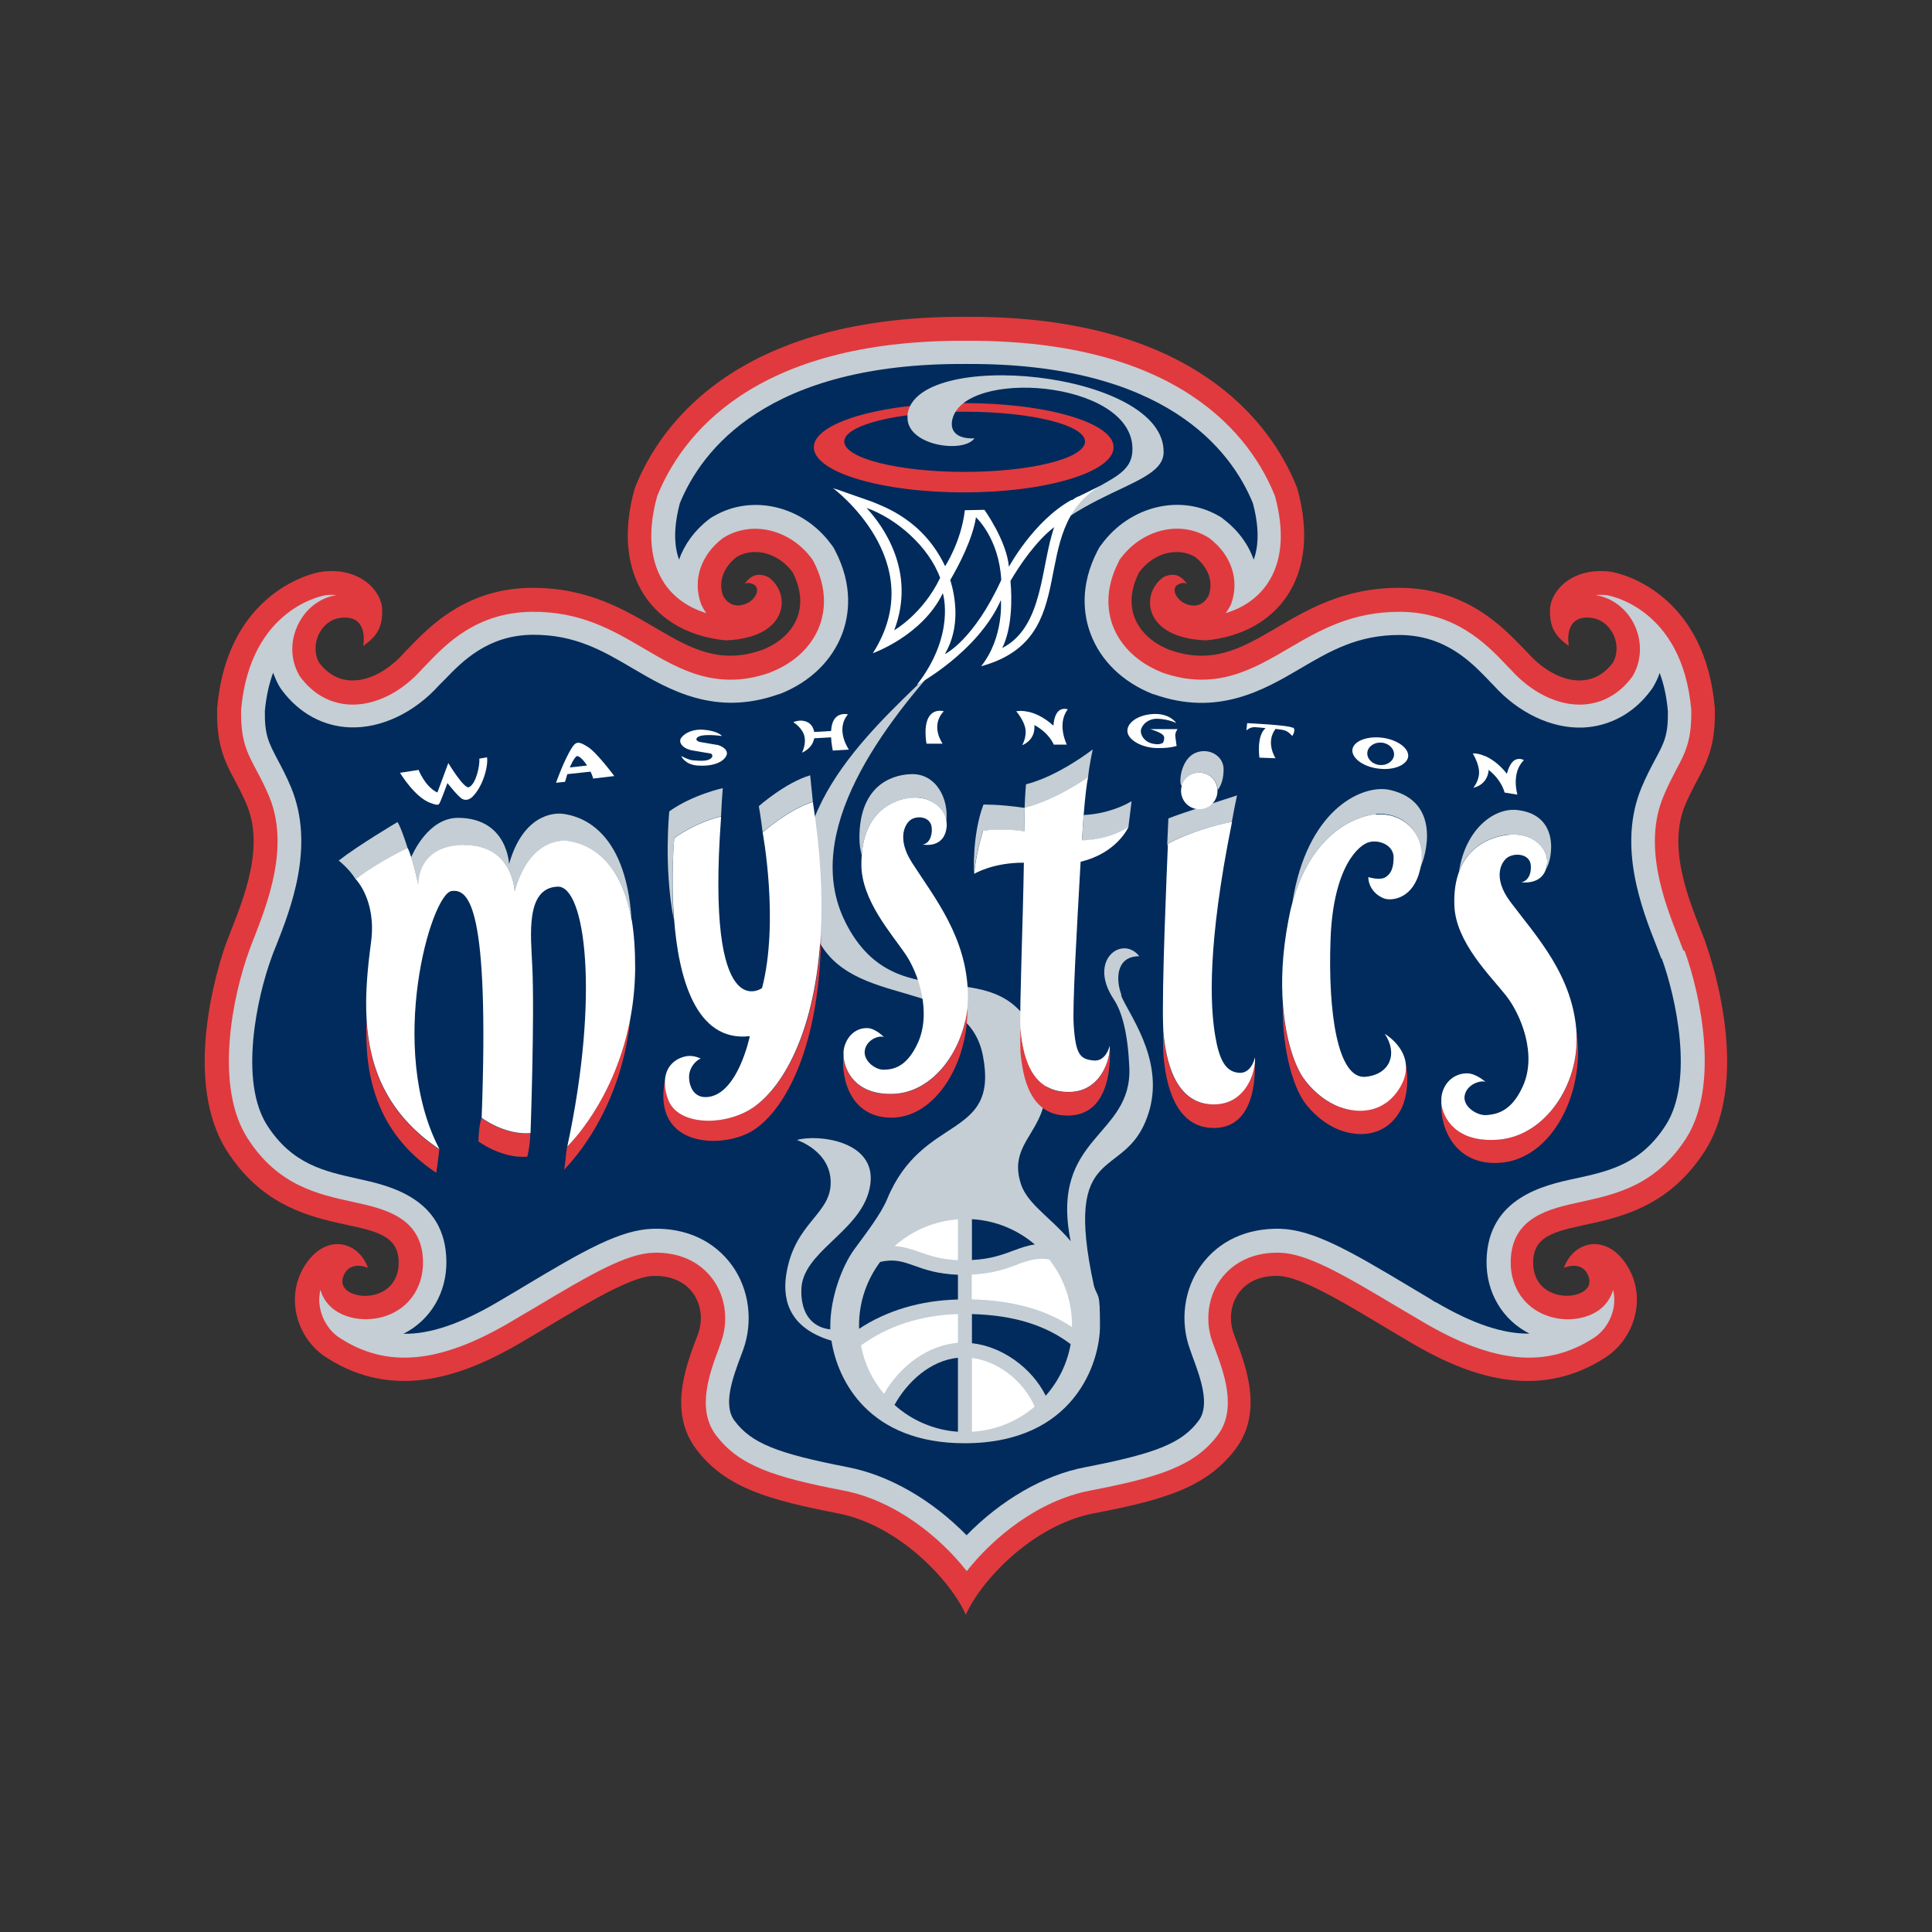 <svg viewBox="0 0 1008 1008" version="1.1" height="14in" width="14in" xmlns="http://www.w3.org/2000/svg" id="Layer_1">
  
  <rect x="0" y="0" width="1008" height="1008" fill="#333333" stroke="none"/>
  
  <defs>
    <style>
      .st0 {
        fill: #c4ced4;
      }

      .st1 {
        fill-rule: evenodd;
      }

      .st1, .st2 {
        fill: #fff;
      }

      .st3 {
        fill: #e03a3e;
      }

      .st4 {
        fill: #002b5c;
      }
    </style>
  </defs>
  <path d="M889.9,491.8c-5.8-15.8-21-46.7-10.8-71.5,7.4-17.9,16.3-24.1,15.6-50.8-4.9-57.9-46.1-70.2-55.1-71.3-19.6-2.2-30.7,10.3-30.9,19.8-.2,9.5,2.8,14,9.8,19,0,0-3.3-16.7,12-14.6,10.3,1.4,16.1,14.1,11.1,23.2-12.3,16.6-32.3,9-44.7-5.2-9-8.8-28.6-33.5-66.4-33.7-59.6-.3-76.8,47.7-120.2,32.4-16.5-6.4-25.7-21.7-15.9-40.6,8-10.7,20.6-12.9,29-8,6.4,4.9,10,12.4,7.2,20.2-2.7,5.3-7.9,6.9-13.8,3.4-4.3-3.2-4.8-7-2.9-8.7,3.4-2.3,5.5-.7,5.5-.7-3.3-4.5-6.7-6.1-12.2-3.7-12.3,8.3-11.2,32,22.1,33.1,37.2-3.6,60.5-33.2,47.5-79.4-9.9-25.2-45.6-90.1-172.8-89.4-127.2-.7-162.9,64.2-172.8,89.4-13.1,46.2,10.2,75.8,47.4,79.4,33.3-1.2,34.3-24.8,22.1-33.1-5.6-2.4-8.9-.8-12.3,3.7,0,0,2.1-1.6,5.5.7,1.9,1.7,1.5,5.6-2.9,8.7-5.9,3.4-11.1,1.8-13.8-3.4-2.7-7.8.8-15.3,7.3-20.2,8.4-4.9,21-2.7,29,8,9.8,19,.6,34.2-15.9,40.6-43.4,15.3-60.6-32.7-120.2-32.4-37.8.2-57.4,24.9-66.4,33.7-12.3,14.2-32.3,21.8-44.6,5.2-4.9-9.1.8-21.9,11.1-23.2,15.3-2.1,12,14.6,12,14.6,7.1-5,10.1-9.5,9.9-19-.2-9.5-11.3-22-30.9-19.8-9,1.1-50.3,13.4-55.2,71.3-.7,26.7,8.2,32.8,15.6,50.8,10.2,24.7-5,55.7-10.8,71.5-5,13.7-23,72.6.5,109,33.7,52.2,88.9,27.6,89.4,57.5.4,23.8-32.9,20.7-29.1,8.3,3-9.7,13.1-5.1,13.1-5.1-5.3-14.6-22.7-18.1-33.3-.7-10.1,16.7-3.5,37.8,11.5,47.4,36.2,23.5,73,9,101.6-7.7,27.9-16.4,55.4-34.4,69.1-34.8,20.8-.5,28.2,16.8,23.3,30.2-5,13.7-16.4,39.5-1.1,60,15.3,20.5,38.3,26.7,74.2,33.7,31.9,6.2,58.9,35.3,66.6,52.9,7.7-17.6,34.7-46.7,66.6-52.9,35.9-6.9,58.9-13.2,74.2-33.7,15.4-20.5,4-46.3-1-60-4.9-13.4,2.4-30.8,23.2-30.2,13.8.4,41.2,18.3,69.2,34.8,28.6,16.8,65.4,31.2,101.6,7.7,14.9-9.7,21.6-30.8,11.5-47.4-10.5-17.4-27.9-13.9-33.3.7,0,0,10.1-4.6,13.1,5.1,3.8,12.4-29.5,15.4-29.1-8.3.5-29.9,55.7-5.3,89.4-57.5,23.5-36.3,5.5-95.2.5-109" class="st3"></path>
  <path d="M878.3,496c-.7-2-1.7-4.3-2.6-6.8-7-17.8-18.7-47.5-7.9-73.5,2.2-5.5,4.6-9.9,6.6-13.8,5-9.4,8.3-15.7,8-31.6-4.7-53.8-43.9-59.8-44.3-59.8-2.1-.2-3.9-.2-5.6,0,8.4,1.3,15.8,6.8,19.9,14.8,4.3,8.5,4.3,18.4,0,26.4l-.4.8-.5.7c-6.7,9-15.7,14-26.1,14.4-12.8.5-26.6-6.4-37.3-18.4-1-.9-2-2-3-3.1-9.6-10-25.8-26.7-54.5-26.9-25.4-.1-42,9.6-58.1,19-18.8,11-38.3,22.5-66.1,12.7h-.2c0,0-.2-.2-.2-.2-12.3-4.9-21.3-13.5-25.4-24.2-2.7-7.3-4.4-19,3.1-33.5l.4-.9.6-.8c11.1-14.9,30.4-19.8,45-11.3l.7.4.6.4c11.4,8.7,15.8,21.7,11.4,34.1l-.3.8-.4.7c-.6,1.2-1.4,2.4-2.2,3.5,9.3-2.8,16.7-8,21.7-15.3,7.8-11.4,9.1-27.2,4-45.8-12.3-30.8-49.6-81.6-161.2-81-111.5-.6-148.7,50.2-161.1,81-5.2,18.6-3.8,34.4,3.9,45.8,5,7.3,12.4,12.4,21.7,15.3-.8-1.1-1.5-2.2-2.1-3.5l-.4-.7-.3-.8c-4.4-12.4,0-25.4,11.4-34.1l.6-.4.7-.4c14.6-8.4,33.9-3.6,45,11.3l.6.8.5.9c7.5,14.5,5.8,26.2,3.1,33.5-4,10.7-13,19.3-25.4,24.2h-.2c0,0-.2.2-.2.2-27.8,9.8-47.3-1.6-66.1-12.7-16.1-9.4-32.7-19.2-58.1-19-28.8.2-44.9,16.9-54.5,26.9-1.1,1.1-2.1,2.2-3,3.1-10.6,12-24.5,18.9-37.3,18.4-10.4-.4-19.4-5.4-26.1-14.4l-.5-.7-.4-.8c-4.4-8-4.4-17.9,0-26.4,4-8,11.4-13.5,19.8-14.8-1.6-.2-3.5-.2-5.5,0-.4,0-39.6,6.1-44.3,59.8-.3,15.9,3,22.2,8,31.6,2.1,3.9,4.4,8.3,6.7,13.8,10.7,26-1,55.7-7.9,73.5-1,2.5-1.9,4.8-2.6,6.8-8.6,23.6-18.4,70.8-.7,98.1,15.8,24.5,36.6,29,54.9,33,16.1,3.5,36.1,7.9,36.5,31,.2,12.3-6,22.5-16.4,27.3-10.4,4.8-23.6,3.5-31.2-3.1-3-2.6-5-5.9-5.9-9.4-2.4,9.8,2.4,20.2,10,25.1,24.6,16,52,13.5,88.7-8l13.4-7.9c29.1-17.4,47.6-28.1,61.7-28.5,13.2-.4,24.2,4.6,31,14,6.6,9.1,8.2,21.6,4.2,32.6l-1.1,3.2c-4.7,12.6-11.9,31.6-1.6,45.3,12.1,16.1,30.3,22,66.7,29,26.9,5.2,50.3,24.3,64.2,42,14-17.7,37.3-36.8,64.3-42,36.4-7,54.6-12.9,66.7-29,10.2-13.7,3.1-32.7-1.6-45.3l-1.2-3.2c-4-11-2.4-23.5,4.2-32.6,6.8-9.4,17.8-14.4,31-14,14.1.4,32.6,11.1,61.7,28.5l13.4,7.9c36.7,21.5,64,24,88.7,8,7.6-4.9,12.5-15.3,10-25.1-.9,3.5-2.9,6.8-5.8,9.4-7.6,6.6-20.7,8-31.2,3.1-10.5-4.9-16.6-15.1-16.4-27.3.4-23.2,20.4-27.5,36.5-31,18.3-4,39-8.5,54.9-33,17.6-27.3,7.9-74.5-.7-98.1" class="st0"></path>
  <path d="M866.8,500.2c-.7-1.8-1.6-4.1-2.5-6.5-7.7-19.5-20.5-52.2-7.9-82.7,2.5-6,5.1-10.9,7.2-14.8,4.7-8.7,6.8-12.8,6.6-25.2-.7-7.8-2.2-14.4-4.3-19.9-.7,2.2-1.7,4.3-2.8,6.3l-.4.7-.4.7-.5.7-.5.7c-8.8,11.9-21.4,18.8-35.5,19.4-16.2.6-33.6-7.6-46.6-22.1-1-1-2.1-2.1-3-3.1-8.8-9.1-22.2-22.9-45.8-23.1-22-.1-36.5,8.4-51.8,17.4-19.2,11.3-43.2,25.3-76.4,13.6h-.2c0,0-.2-.1-.4-.2h-.2c-15.6-6.2-27.1-17.3-32.4-31.4-3.6-9.6-5.9-25,3.7-43.5l.5-.9.5-.9.6-.8.6-.8c14.8-19.9,41-26.2,61-14.6l.7.4.7.4.6.5s.6.4.6.5c7.5,5.7,12.8,13,15.6,21,3.5-9.5,1.9-20.8-.4-29.4-11.3-27.7-45.8-73.3-149.7-72.7-103.7-.6-138,45-149.3,72.7-2.3,8.6-3.9,19.9-.4,29.4,2.8-8,8.1-15.3,15.6-21.1l.6-.4.7-.5.7-.4.7-.4c19.9-11.5,46.2-5.3,60.9,14.6l.6.8.6.8.5.9.5.9c9.6,18.5,7.3,33.9,3.7,43.5-5.3,14-16.7,25.1-32.3,31.3h-.2c0,0-.2.2-.4.2h-.2c-33.2,11.8-57.2-2.3-76.4-13.6-15.3-9-29.8-17.5-51.8-17.4-23.6.1-37,14-45.8,23.1-1,1-2.1,2.1-3.1,3.1-13,14.5-30.4,22.7-46.6,22.1-14-.5-26.6-7.4-35.5-19.4l-.5-.7-.5-.7-.4-.7-.4-.7c-1.1-2-2-4.2-2.8-6.3-2,5.5-3.6,12.1-4.3,19.9-.2,12.4,1.9,16.4,6.5,25.2,2.1,3.9,4.7,8.8,7.2,14.8,12.6,30.6-.2,63.2-7.9,82.7-1,2.4-1.9,4.7-2.5,6.5-7.3,20-17,64-2,87.2,13.1,20.2,29.7,23.8,47.2,27.7,16,3.5,45.7,9.9,46.2,42.8.3,16.6-8.3,31-22.4,38.1,14,.2,29.8-5.2,49.2-16.6,0,0,13.4-7.9,13.3-7.9,31.7-19,50.5-29.8,67.7-30.3,17.3-.5,32,6.3,41.3,19.2,8.9,12.4,11.1,29.2,5.7,44.1,0,0-1.2,3.2-1.2,3.2-4,10.7-9.5,25.3-3.3,33.6,8.7,11.7,22,17.1,59.2,24.3,21.7,4.2,44,17.2,61.9,35.5,17.9-18.3,40.2-31.4,61.9-35.5,37.2-7.2,50.5-12.6,59.2-24.3,6.2-8.3.7-22.9-3.3-33.7-.5-1.5-.9-2.5-1.2-3.4h0c-5.4-14.6-3.2-31.5,5.7-43.8,9.3-12.9,23.9-19.6,41.3-19.2,17.1.5,35.9,11.2,67.6,30.2l6.7,4c2.8,1.6,5,3,6.8,4.2l-.2-.3c19.4,11.4,35.2,16.8,49.2,16.6-14.1-7.1-22.7-21.5-22.4-38.1.6-32.9,30.3-39.4,46.2-42.8,17.5-3.8,34.1-7.4,47.2-27.7,15.1-23.3,5.3-67.2-2-87.2" class="st4"></path>
  <path d="M503.3,246.2c-34.4,0-62.5-7-62.8-15.7-.3-8.7,27.8-15.7,62.8-15.7s63,7,62.8,15.7c-.3,8.7-28.3,15.7-62.8,15.7M502.8,210.3c-43.6,0-78.7,10.4-78.2,23.3.5,12.9,35.5,23.3,78.2,23.3s77.7-10.4,78.2-23.3c.5-12.9-34.5-23.3-78.2-23.3" class="st3"></path>
  <path d="M473.5,217.2c-1,15.3,29.1,19.6,34.9,11.5-9.2.4-13-3.8-11.5-10,6.6-26.5,92-20.4,93.9,14.3,1.5,25.8-40.2,11.6-73.6,83.3,29-62.2,89.5-58.9,89.9-80.2,1-42.9-131.3-55.2-133.7-18.9" class="st0"></path>
  <path d="M585.1,519.1c-3-7.9-3-20.2,9.3-20.2-8.7-11.2-27.1,1.8-13.3,22.5,4.3,6.5,7.3,17.6,8.1,35.2,1.8,36.8-41.7,35.8-30.6,91-1.6-2-3.4-3.9-5.2-5.7-8.4-8.6-17.5-15-20.6-23.7-9.3-27.4,24.7-28.3,8.8-74.1-18.3-52.5-72.8-7.7-100.5-62.9-23.5-46.9,19.8-103.5,54.9-141.4-7.4,7.6-13.4,13.8-12.7,13.1-28.9,28.4-83.7,76.1-57.5,135.2,17.6,39.9,79.1,20.2,87.1,63.1,8.1,43.6-31.5,29.7-50,74.3-3.3,8.1-11.5,18.5-17.3,26.5-6.3,8.7-12.4,25-12.4,39.8s0,1.2,0,1.8c-3.1-.3-12.6-2.1-14.7-14.6-.3-1.8-.5-3.8-.4-6,0-1.3.2-2.5.4-3.8,3.9-18.3,32.6-28.6,35.6-51.4,3.1-23-28.3-26.1-38.3-23,0,0,17.6,5.6,17.6,22.2s-18.4,20.7-23,46.8c-2.1,11.9-.7,28.5,23.4,35.7,3.2,20.7,19.4,53.6,69.7,53.5,57.3-.1,70.4-42.4,70.4-61.2s-1-14.1-3.1-20.7c-16.7-76.6,15.9-54.2,27.9-88.7.4-1.1.7-2.3,1.1-3.5,7.4-27-11.5-50.5-14.9-59.6Z" class="st0"></path>
  <path d="M499.8,708.4c-14.4,1.4-26.5,12.6-33.1,24.6,8.9,8,20.4,13.1,33.1,14v-38.6Z" class="st4"></path>
  <path d="M539.9,649.3c-8.9-7.6-20.3-12.5-32.8-13.2v21.3c9.8-.5,16-2.8,21.6-4.9,3.8-1.4,7.3-2.7,11.2-3.2" class="st4"></path>
  <path d="M499.8,678v-12.9c-10.4-.4-17.2-2.7-22.7-4.7-6.1-2.2-10.6-3.7-17.9-2-6.9,9.3-11,20.7-11,33.1s0,1.2,0,1.8c14.5-9.6,32.1-14.8,51.5-15.3" class="st4"></path>
  <path d="M507.1,685.6v15.2c15.7,1.7,31.2,12.8,38.5,27.4,6.6-7.5,11.2-16.7,13-26.9-13-9.9-29.8-15.1-51.4-15.7" class="st4"></path>
  <path d="M499.8,700.6v-15c-19.3.6-36.7,6.2-50.6,16.4,1.8,9.5,6,18.1,12,25.2,9-15.4,23.5-25.4,38.6-26.6" class="st2"></path>
  <path d="M531.3,659.6c-5.9,2.2-13,4.9-24.3,5.4v12.9c21.3.6,38.6,5.3,52.3,14.5v-.9c0-13-4.4-24.9-11.9-34.4-5.6-1-10.6.4-16.1,2.4" class="st2"></path>
  <path d="M479.6,653.2c5.2,1.8,11.1,3.9,20.2,4.3v-21.3c-12.6.9-24.1,6-33,13.9,4.8.3,8.7,1.7,12.8,3.1" class="st2"></path>
  <path d="M507.1,708.5v38.5c12.4-.7,23.8-5.5,32.7-13.1-5-11.9-17.7-23.5-32.7-25.4" class="st2"></path>
  <path d="M233.4,408.7s-2.9,7.9-3.7,9.6c-.8,1.7-.8,2.2-5.2.6-8.2-3-15.8-15.7-15.8-15.7l9.7-1.5s3.3,8.7,9.8,11.8l5.7-15.4s8.3,13.8,10.8,12.6c3.7-1.7,5.7-11.3,5.4-14.9l4-.7c.7,4.7-2.1,15.1-7.5,20.5-1.2,1.2-3.2,2.4-5.5,1.2-2.2-1.3-7.7-8.3-7.7-8.3" class="st2"></path>
  <path d="M373.6,388.5c3.1.5,6.7,2.9,5.4,5.7-1.7,3.7-7.7,5.8-15.2,5.2-6.6-.5-8.4-5-8.4-5,0,0,3.7,2.1,6.2,2.3,3.7.3,7.5.6,9.4-1.1.9-.8.9-1.7,0-2.4l-9.9-1.7c-4.9-.9-7.6-4.3-5.5-6.8,2.3-2.8,6.7-4.3,11.2-4,7.9.6,9.9,3.3,9.9,3.3,0,0-11.1-1.6-13.1,1-.7.8,0,1.7,1.5,2.1l8.7,1.5Z" class="st2"></path>
  <path d="M607.1,384c-.5-1.7-7-3.6-7-3.6h14.3s-1.4,1.7-1.2,3.7c.2,1.9.7,5.1.7,5.1-3.5,1-6.1,1.1-10,1.1-7.8,0-15.7-4.2-15.7-9,0-4.9,6.8-8.8,14.6-8.8s10.9,4.7,10.9,4.7c0,0-4.4-2.1-10-2.2-5.7,0-8.5,4.3-8.5,6.4,0,2.4,2.2,6.8,8.8,6.9,1,0,1.7-.3,2.6-.6,0,0,1.3-1.6.6-3.8" class="st2"></path>
  <path d="M727.3,394.2c-.5,3.2-4,5.4-7.8,4.9-3.8-.5-6.5-3.5-6.1-6.7.5-3.2,4-5.4,7.8-4.9,3.8.5,6.5,3.5,6.1,6.7M721.1,384.9c-8.3-1-15,2-15.5,6.2-.5,4.2,5.3,8.9,13.5,9.9,8.3,1.1,15-2,15.6-6.2.5-4.2-5.2-8.8-13.5-9.9" class="st2"></path>
  <path d="M297.3,400.4c.9-2.1,1.9-4.2,3.2-5.6,1.1-1.2,3.7,1.4,5.8,4.6l-9,1ZM309.5,406.2l11-1.3s-9.1-12.3-13.8-15.2c-3.8-2.4-5.8-3.3-7.9-.2-4.3,6.3-8.7,18.9-8.7,18.9l4.7-.5s.5-1.7,1.2-4l12.1-1.3c.7,1.4,1.2,2.8,1.4,3.7" class="st2"></path>
  <path d="M434.5,391.6l8.4-.5s-7.3-10.3-.5-18.4c0,0-3.8-1-6.4,1.7-1.6,1.6-2.2,4.3-2.4,7l-8.8.5c-.4-2.2-1.5-4.2-3.7-5.2-3.4-1.7-7.2.1-7.2.1,0,0,4.8,2.9,5.8,7.4,1,4.4-1.3,8.5-1.3,8.5,0,0,5.4-2,6.4-7.5l8.8-.5c.2,3.7.9,6.9.9,6.9" class="st2"></path>
  <path d="M492.4,371.1s-3.7-1.2-6.5,1.4c-4.7,4.2-2.5,15.5-2.5,15.5h8.4s-6.7-9.2.6-16.9" class="st2"></path>
  <path d="M674.6,379.8c-1.6-1.5-23.9-2.5-23.9-2.5l-.4,3.8s1.9-1.9,4.6-1.7c1,0,3.1.3,5.5.5,0,0,0,0-.1,0-4.9,4.1-3.2,15.4-3.2,15.4l8.4.3s-5.4-8.2,0-15.3c2,.2,3.6.5,4.2.6,2.6.6,4.5,3.1,4.5,3.1,0,0,2.1-2.9.5-4.5" class="st2"></path>
  <path d="M557.1,370.1s-3-1.2-5.2,1.3c-1.4,1.6-2.1,4.4-2.3,7.2-5-4.5-9.5-6.4-12.9-7.2,0,0,0,0,0,0h-.2c-3.8-.9-6.3-.3-6.3-.3,0,0,4.1,4.7,4.8,9.2.7,4.5-1.7,8.5-1.7,8.5,0,0,6.2-2.1,6.4-9,0-.5,0-1,0-1.5,7.8,4.2,10.1,10.2,10.1,10.2h6.8s-5.4-10.7.5-18.4" class="st2"></path>
  <path d="M795.1,396.6s-2.7-1.7-5.4.4c-1.6,1.3-2.8,4-3.5,6.7-4.2-5.3-8.3-7.9-11.5-9.3,0,0,0,0,0,0h-.2c-3.6-1.6-6.1-1.3-6.1-1.3,0,0,3.3,5.3,3.3,9.9,0,4.5-3,8-3,8,0,0,6.4-1,7.8-7.8,0-.5.2-1,.2-1.5,7,5.5,8.3,11.8,8.3,11.8l6.7,1.1s-3.5-11.5,3.5-18.1" class="st2"></path>
  <path d="M522.9,338.1c5.1-10.2,5.2-25.6,4.3-35h0c4.9-8.4,13.1-20.4,22.9-28.3-7.2,20.3-5.5,52.2-27.2,63.3M493,341.2c8.2-13.9,5.5-29.7,2.8-38.6,4.4-7.5,11.6-21.2,13.4-32.7,0,0,12,10.8,13.2,32.7-14.4,31.5-29.3,38.6-29.3,38.6M466.6,328.7c11.5-30.5-5.9-54.4-14.5-63.7,15.6,5.5,32.5,20.2,38.4,36.5-9,18.8-23.9,27.3-23.9,27.3M562.6,259c-1.2.5-2.2,1.2-3.2,1.9-.1,0-.3,0-.5,0-19.7,11-32.5,34.8-32.5,34.8-1.3-13.8-12.8-29.7-12.8-29.7l-10.2.2c-1.9,16.5-10.3,29.2-10.3,29.2-11.5-24.2-31.9-31-38-33.6,0,0-19.4-6.8-19.4-6.8,0,0,.2,0,.4.3l-1.7-.8s51.7,38.2,21,86.3c0,0,25.8-9.1,36.5-31.3,0,0,6.9,21.5-13.5,47.8,0,0,31.7-16.9,43.8-44.2,0,0,1.7,19.4-10.3,34.5,54.2-14.8,22.7-70.8,62.3-94.2l-11.6,5.7" class="st1"></path>
  <path d="M242.4,441c25.3,0,26.1,24,26.1,24,6.9-24.7,22-27.2,28.3-26.1,5.3.9,26.3,4.7,32.7,41.1-3-49.6-29.1-54.3-35.1-55.3-6.5-1.1-21.8,1.3-28.8,26.1,0,0-.8-24-26.6-24.1-15.6,0-23.7,18.8-24.5,20.6,1.9,5.9,3.8,14.6,3.8,14.6,0,0,8-20.8,24.1-20.8Z" class="st0"></path>
  <path d="M207.4,428.9s-20,11.8-30.7,20.1c0,0,5.3,4,8.9,9.8,10.5-8.4,27-16.3,27-16.3.4.7-3.4-11-5.2-13.6Z" class="st0"></path>
  <g>
    <path d="M251.2,583.3s-1.3,3.1-1.6,12.2c0,0,11.9,9,25.5,8,0,0,1.4-4.8,1.6-12.2-13.6,1.1-25.5-8-25.5-8Z" class="st3"></path>
    <path d="M191.2,532.6v-.2c-1.1,28.1,4.8,58.5,36.4,79.5.6-3.4,1.6-12.2,1.6-12.2-27.7-18.4-36.4-42.8-38-67.2Z" class="st3"></path>
    <path d="M295.9,598.1c-.8,4.3-.7,7.7-1.6,12.1,0,0,29.9-28.1,34.7-80.1-7.9,44.2-33.1,68-33.1,68Z" class="st3"></path>
    <path d="M329.5,479.9c-6.4-36.4-27.4-40.2-32.7-41.1-6.3-1.1-21.4,1.4-28.3,26.1,0,0-.8-24-26.1-24s-24.1,20.8-24.1,20.8c0,0-1.9-8.7-3.8-14.6-.7-2.1-1.3-3.9-1.9-4.7,0,0-16.5,7.9-27,16.3,0,0,10.9,11,8,32.8-1.7,12.9-3.2,26.9-2.3,40.9,1.5,24.3,10.3,48.7,38,67.2-27.6-52.7-4.5-133.1,6.3-134.7,9-1.3,19.8,7.9,15.7,118.3,0,0,11.9,9.1,25.5,8,0,0,2.2-61.8.9-87.4-.7-15.5-3.7-40.5,13.2-41.2,14.4-.6,22.1,56.5,5.1,135.5,0,0,25.2-23.8,33.1-68,1.4-7.7,2.2-16,2.3-24.9,0-9.8-.6-18.2-1.8-25.3Z" class="st2"></path>
  </g>
  <g>
    <path d="M822.8,539.7c0,0-.1,0-.2,0,1.4,26-16.3,52.9-40.8,54.8-21.7,1.7-28.7-10.9-29.7-18.8,0,0,0,0,0,0-1,12,6.8,33.2,31.4,30.9,25.6-2.4,43.2-34.8,39.3-67Z" class="st3"></path>
    <g>
      <path d="M786.6,435.6c13.2-1.5,21.2,7.1,20.6,14.7,0,1.3-.3,2.4-.7,3.4,0,0,0,0,0,0,3.3-4.6,8.1-28.7-15.1-31.1-11.8-1.2-26.8,9.8-30.2,32.2,4.9-13.3,16.2-18.2,25.4-19.3Z" class="st0"></path>
      <path d="M822.6,539.7h0c-1.6-30.7-21.1-51.2-34.6-69.2-9.7-13-4.5-21.3-1.2-23.3,3.9-2.3,10.5-1.6,11.7,3.2.7,2.9,0,9.1-4.8,9.9,0,0,10,1.6,12.8-6.6.3-1,.6-2.1.7-3.4.6-7.6-7.4-16.3-20.6-14.7-9.2,1.1-20.5,6-25.4,19.3-1.7,4.7-2.7,10.5-2.4,17.6.7,19.1,18.8,36.6,27,47,7.7,9.8,16.3,30.7,8.7,47.3-6.1,13.6-14.2,14.6-19.1,15-4.9.3-12.8-4.7-11.1-10.8,1.7-6.2,9.8-7.7,11-6.3,0,0-5.1-4.8-10.1-4.7-7.3.1-12.6,5.8-13.2,12.9,0,.9,0,1.8,0,2.9,1,7.9,8,20.5,29.7,18.8,24.5-1.9,42.2-28.8,40.8-54.8Z" class="st2"></path>
    </g>
  </g>
  <g>
    <path d="M570.1,391s-17.7,13.9-34.8,18.2c0,0-.5,5.1-.7,12.3,16.7-4.3,33.1-16,33.1-16,.6-6.2,2.4-14.4,2.4-14.4Z" class="st0"></path>
    <path d="M534.4,433.8c.1-7.6.2-12.3.2-12.3-13.8-2-21.5-1.7-21.5-1.7-6.1,16.1-4.9,36.2-4.9,36.2,0,0,.7-10,4.6-22.4,0,0,7.8-1.8,21.5.2Z" class="st0"></path>
    <path d="M565.4,425.1c-.3,4.1-.6,8.7-.9,13.5,12.6-.3,21-4.8,24.2-6.8l1.7-13.8c-3.2,2-12.7,6.7-25,7.2Z" class="st0"></path>
    <path d="M558.4,569.8c-21.7.7-24.9-21.3-26-33.4,0-.2,0-.5,0-.8-.1,6.3-.1,11,0,13,1.1,12.1,4.3,34.5,26,33.4,21.6-1.1,21-29.3,20.6-36.4.4,7.1-4.6,23.7-20.6,24.2Z" class="st3"></path>
    <path d="M565.4,425.1c.7-8.8,1.5-15.8,2.3-19.7,0,0-16.3,11.7-33.1,16,0,0,0,4.7-.2,12.3-13.7-2-21.5-.2-21.5-.2-3.9,12.4-4.6,22.4-4.6,22.4,0,0,9.7-5.9,25.9-5.8-.5,31.8-2.3,75.7-1.8,85.4,0,.3,0,.6,0,.8,1.1,12.1,4.3,34.1,26,33.4,16-.5,21-17.1,20.6-24.2,0,0-1.8,8.5-8.5,7.8-6.8-.7-9.3-2.8-10.3-18.5-.7-10,1.6-49.6,3.6-85.2,19-4.5,24.9-18,24.9-18-3.3,2-11.7,6.6-24.2,6.8.3-4.8.6-9.4.9-13.5Z" class="st2"></path>
  </g>
  <g>
    <path d="M642.7,428.8c.8-4.5,1.7-9.1,2.7-13.8,0,0-28.7,9.1-35.8,12,0,0-.2,5.2-.6,13.1,0,.5.1.9.2,1.4,0-.8,0-1.3,0-1.3,15.7-8.2,32.1-11.1,33.4-11.4Z" class="st0"></path>
    <g>
      <path d="M654.7,551.9c.4,7.1-4.7,23.8-20.7,24.3-21.8.7-25.9-24.7-27-36.9,0-.8-.1-1.7-.2-2.7,0,6.6,0,12,.3,15,1.1,12.1,5.3,37.6,27,36.9,21.7-.7,20.9-29.4,20.5-36.5Z" class="st3"></path>
      <path d="M654.7,551.9s-1.8,8.6-8.6,7.8c-6.8-.7-10-6.9-12.1-19.4-2.6-15.5-4.2-47.2,8.8-111.5,0,0,0,0-.1,0-1.4.2-17.7,3.2-33.4,11.4,0,0,0,.4,0,1.3-.4,9.9-3.3,75.5-2.4,95.1,0,1,.1,1.9.2,2.7,1.1,12.2,5.3,37.6,27,36.9,16.1-.5,21.1-17.1,20.7-24.3Z" class="st2"></path>
    </g>
  </g>
  <g>
    <path d="M625.8,403.1c5.1,0,9.3,4,9.5,9.1,2.6-3.3,3.1-7.6,3.1-10.9,0-5.3-4.6-9.3-9.9-9.4-12.3-.2-13.6,16.2-12.2,17.8.1.2.2.3.4.5,1.1-4.1,4.8-7.1,9.2-7.1Z" class="st0"></path>
    <path d="M635.2,412.2c-.2-5.1-4.3-9.1-9.5-9.1-4.4,0-8.2,3-9.2,7.1-.2.8-.3,1.6-.3,2.4,0,5.3,4.2,9.6,9.5,9.6s9.5-4.3,9.5-9.5,0-.3,0-.5Z" class="st2"></path>
  </g>
  <g>
    <path d="M730.2,567.3c-7.8,13-20.9,14.1-31.6,10.1-8.6-3.2-15.2-9.9-18.8-15.1-3.9-5.7-9-18.6-10.6-37.8-.1,25.9,6.3,43.2,11,50,3.6,5.2,10.2,11.8,18.8,15.1,10.7,4,24.1,3.1,31.6-10.1,4.3-7.6,4.3-19.9,2.5-25.1.5,3.7-.1,8-3,12.9Z" class="st3"></path>
    <g>
      <path d="M717.9,424.7c11.8-1.3,26,8,23.3,25.9-.2,1-.3,1.9-.5,2.8,3.5-7,11.4-35.3-15.7-41.3-13.4-2.9-41.1,8.8-49.9,54.1-.3,1.7-.6,3.4-.9,5.1,0,0,0,0,0,0,9.8-36.3,32.5-45.3,43.7-46.6Z" class="st0"></path>
      <path d="M717.9,424.7c-11.2,1.3-33.9,10.3-43.7,46.6-.8,2.8-1.4,5.7-2,8.9-3.3,17.2-3.8,32-2.8,44.4,1.5,19.1,6.6,32.1,10.6,37.8,3.6,5.2,10.2,11.8,18.8,15.1,10.7,4,23.8,2.9,31.6-10.1,2.9-4.8,3.5-9.1,3-12.9-1.4-9.6-10.9-15.1-10.9-15.1,7,10.5,2.6,21.1-9.9,22.4-14.8,1.6-19.8-33.8-18.4-71.8,1.4-38,14.9-49.5,20.4-50.7,5.4-1.2,12.4,1.8,12.5,7.9,0,5-1,8.4-4.1,10.4-3.1,2-9.1,0-9.1,0,.1,6,4.7,10.1,8.7,11.3,3.8,1.1,14.8,0,18.3-15.2.2-.9.4-1.8.5-2.8,2.7-17.9-11.4-27.2-23.3-25.9Z" class="st2"></path>
    </g>
  </g>
  <g>
    <path d="M475.6,416.2c10.4-.9,16.9,5.5,18.1,12.1,1.4-11-5-24.9-18.4-24.4-11.5.4-27,7.2-26.9,33.4,0,3,.4,6,1.2,8.9,0,0,0,0,0,0,1.7-22.2,15.5-29.1,26.1-29.9Z" class="st0"></path>
    <g>
      <path d="M466.4,570.8c-20.4.9-26.1-12.7-26.3-20.3-1.5,13.2,4.4,33.5,26.3,32.6,22.2-1,38.9-29,38.3-57.3-2.3,23-18.1,44.1-38.3,45Z" class="st3"></path>
      <path d="M475.9,450.2c-8.4-13-3.5-20.9-.4-22.7,3.6-2.1,9.6-1.2,10.5,3.6.6,2.9-.2,8.9-4.6,9.5,0,0,11.3,2.5,12.5-9.2.1-1,0-2.1-.1-3.1-1.1-6.5-7.7-12.9-18.1-12.1-10.5.9-24.4,7.7-26.1,29.9-.1,1.6-.2,3.2-.2,4.9,0,18.7,15.9,36.3,23,46.8,6.7,9.8,13.8,30.5,6.4,46.5-6,13-13.3,13.7-17.7,13.8-4.4.2-11.5-5-9.7-11,1.8-5.9,9.1-7.2,10.1-5.7,0,0-4.5-4.9-9-5-6.6-.2-11.6,5.2-12.4,12.1,0,.6,0,1.2,0,1.9.2,7.6,5.9,21.2,26.3,20.3,20.2-.9,36-22.1,38.3-45,.2-2.3.3-4.6.3-6.8-.5-29.9-17.5-50.6-29.1-68.7Z" class="st2"></path>
    </g>
  </g>
  <g>
    <path d="M393.8,577.2c-14.5,10.4-40,10.5-45.1-3.6-1.5-4.2-2-7.9-1.6-10.9-7.8,37.2,31.5,36.8,46.4,26.7,17.3-11.6,34.4-45.3,34.9-102.2,0,0,0,0,0,0-2.7,49.5-18.8,78.7-34.5,90Z" class="st3"></path>
    <g>
      <path d="M422.7,404.5c-12.9,3.8-26.8,16.1-26.8,16.1,0,0,1,5.3,2,13.6,0,0,13.6-12,26.2-15.9,0,0-.4-4-1.4-13.8Z" class="st0"></path>
      <path d="M351.8,437.2c12-8.7,24.4-11.3,24.4-11.3,0,.2,0,.4,0,.6,0-.2,0-.4,0-.6.2-4.6.5-9.5.9-14.7,0,0-15.7,3.4-27.9,12.1,0,0-3,28.8,2.3,56.4v-.2c-1.6-22.3.3-42.3.3-42.3Z" class="st0"></path>
      <path d="M424.1,418.4c-12.6,3.9-26.2,15.9-26.2,15.9,0,0,8.7,46.4-.3,81.2,0,0-29.5,21.6-21.4-88.9,0-.2,0-.4,0-.6,0,0-12.4,2.6-24.4,11.3,0,0-1.9,19.9-.1,42.3,2.3,30,11.1,64.3,39.5,61,0,0-6.3,31-22.6,31.8-8.1.4-9.7-8.5-8.9-12.5.8-4,4-7,5.9-7.6,0,0-3.4-1.8-7.1-1.3-5.6.9-10.7,4.7-11.5,11.8-.3,3,0,6.7,1.6,10.9,5.2,14.1,30.7,14,45.1,3.6,15.7-11.3,31.8-40.5,34.5-90,1.1-19.7,0-42.6-4.1-68.9Z" class="st2"></path>
    </g>
  </g>
</svg>